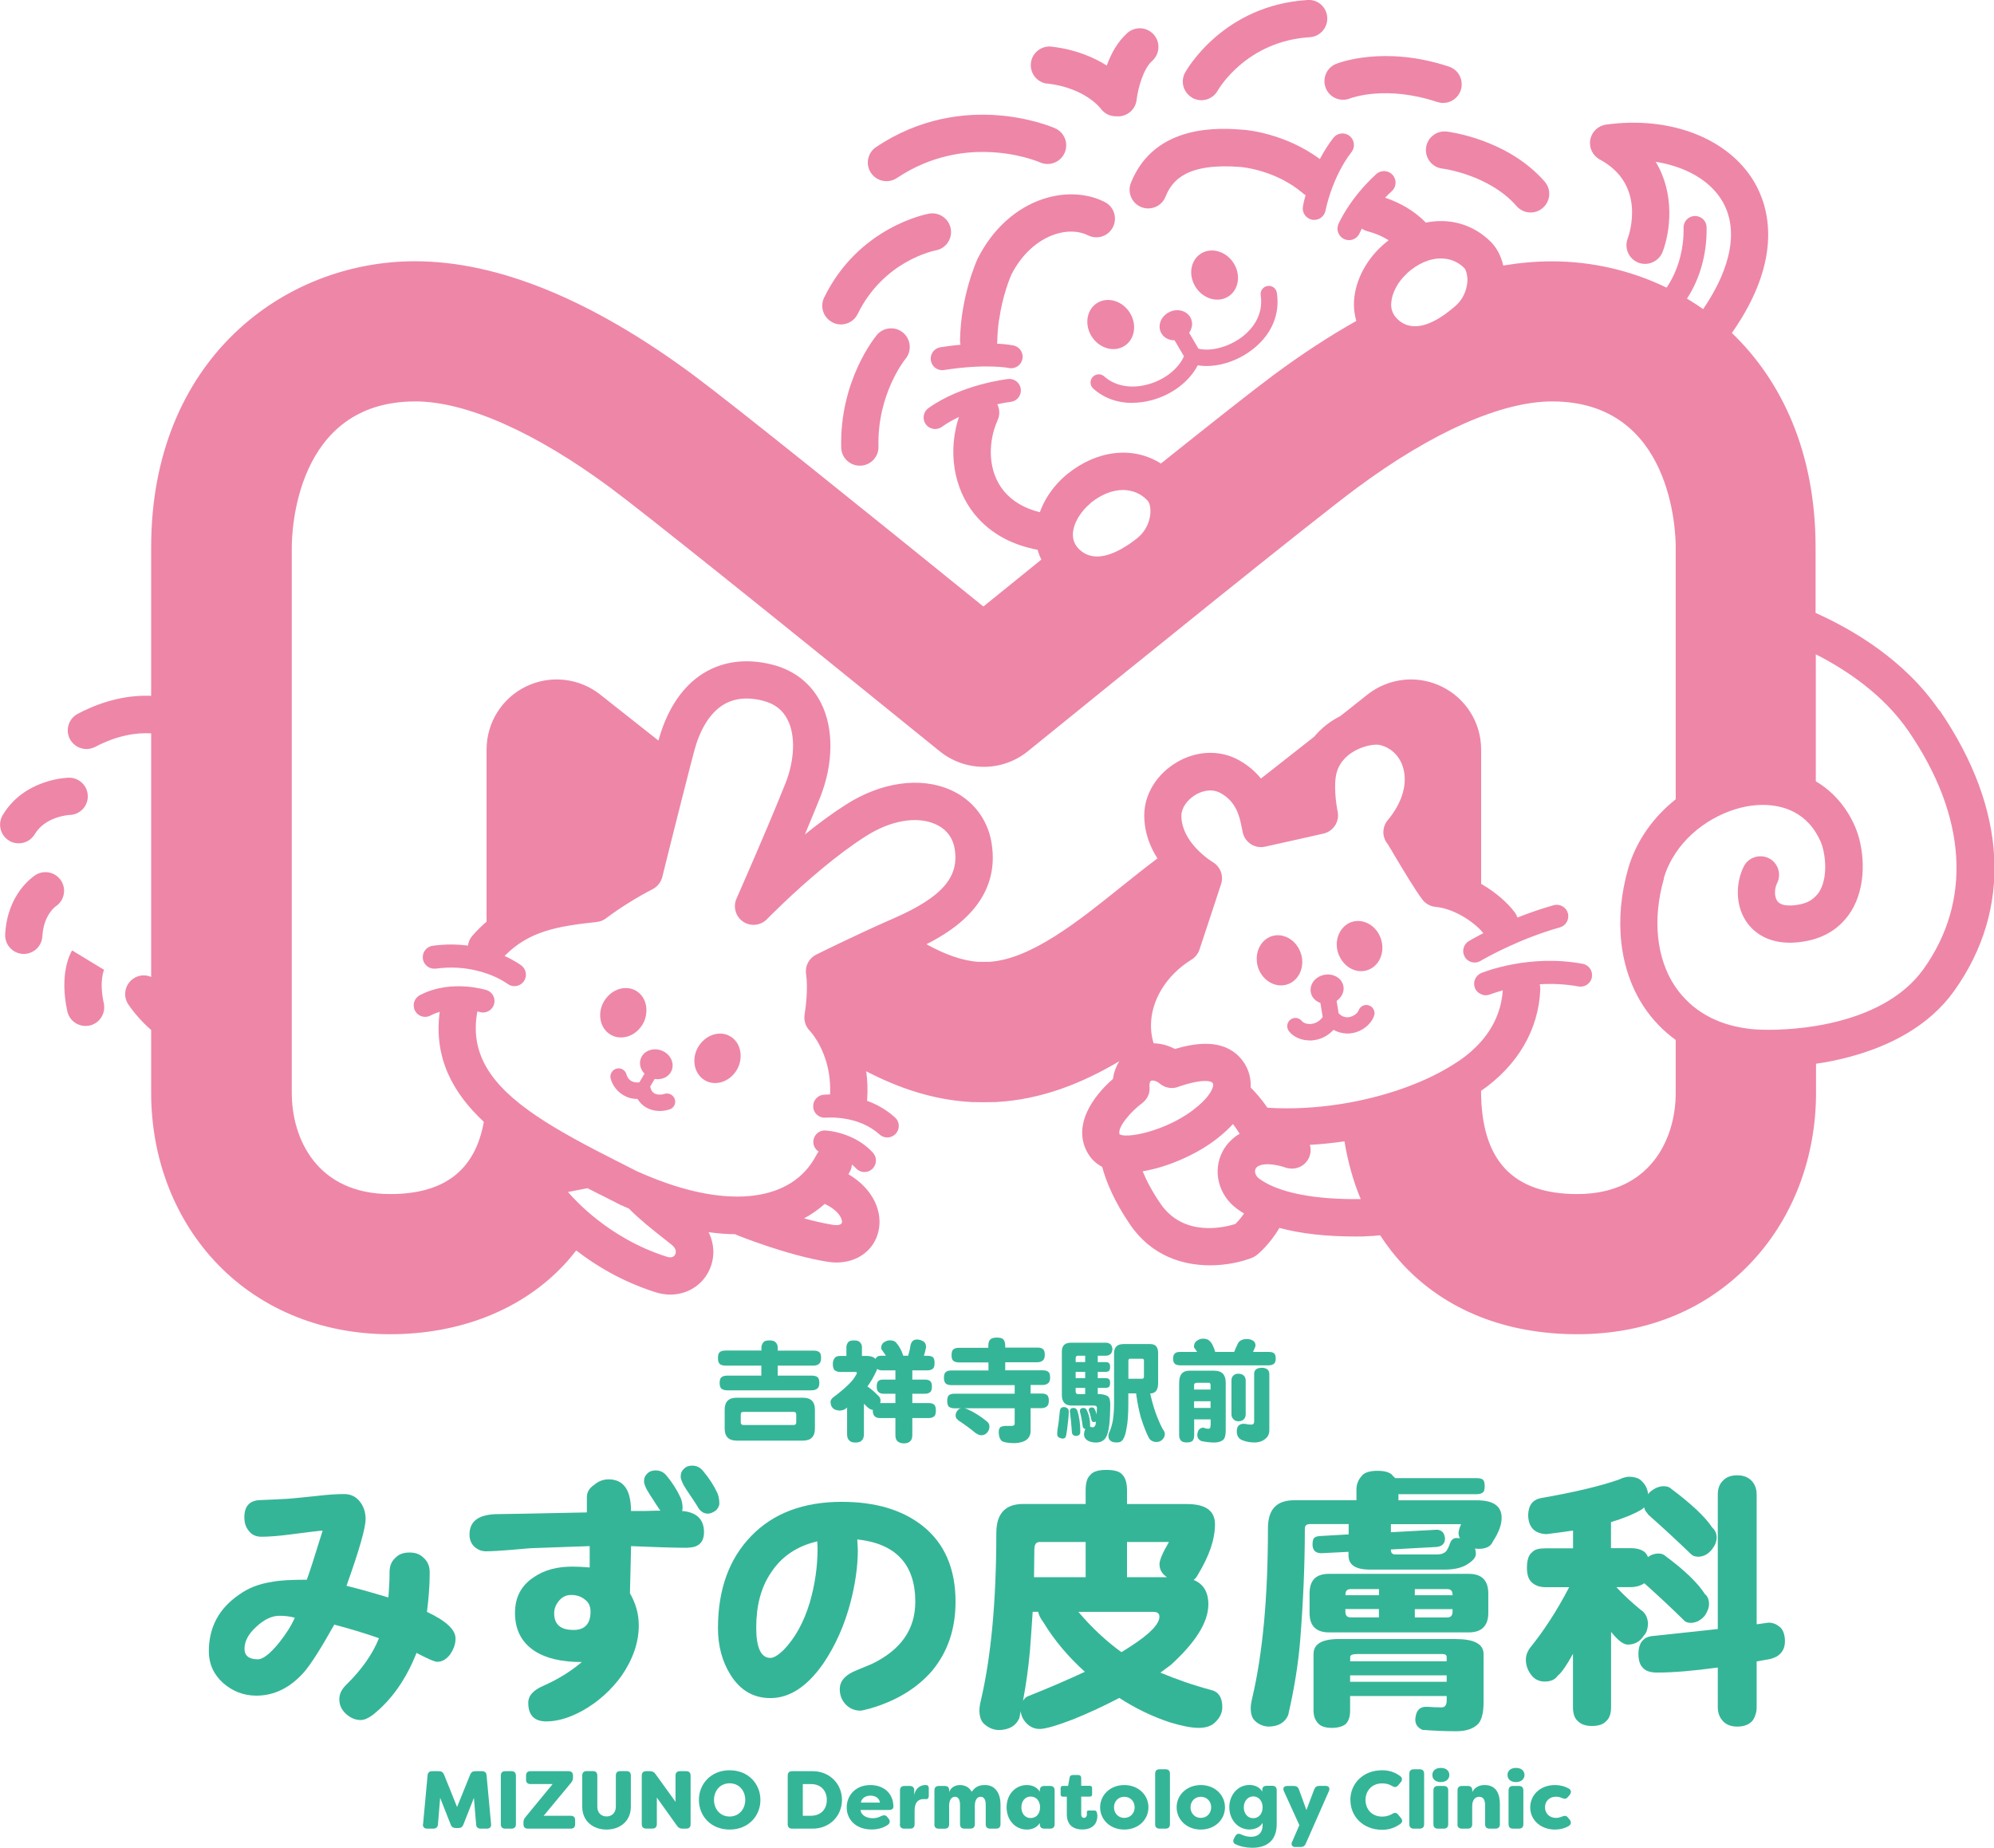 <?xml version="1.0" encoding="UTF-8"?>
<svg id="_レイヤー_2" data-name="レイヤー 2" xmlns="http://www.w3.org/2000/svg" viewBox="0 0 261.62 242.46">
  <defs>
    <style>
      .cls-1 {
        fill: #35b597;
      }

      .cls-2 {
        fill: #ee86a8;
      }
    </style>
  </defs>
  <g id="_デザイン" data-name="デザイン">
    <g>
      <g>
        <path class="cls-1" d="M99.9,177.21v-.4c0-.27.1-.51.31-.75.15-.13.4-.19.76-.19s.61.07.76.22c.21.18.31.42.31.72v.4h4.66c.37,0,.64.06.81.21.15.12.22.39.22.78,0,.3-.07.52-.19.67-.18.21-.45.31-.84.31h-4.66v1.31h4.45c.36,0,.63.07.79.22.15.12.22.37.22.75,0,.3-.07.51-.19.66-.18.19-.46.3-.82.3h-11.05c-.34,0-.6-.07-.78-.21-.16-.15-.24-.39-.24-.75s.07-.63.24-.75c.16-.15.42-.22.78-.22h4.45v-1.31h-4.66c-.34,0-.61-.07-.79-.21-.16-.15-.24-.42-.24-.78,0-.39.07-.64.24-.78.16-.15.43-.21.79-.21h4.66ZM105.35,183.39c1.05,0,1.57.52,1.57,1.57v2.48c0,1.04-.52,1.58-1.57,1.58h-8.69c-1.06,0-1.58-.54-1.58-1.58v-2.48c0-1.05.52-1.57,1.58-1.57h8.69ZM104.47,186.61v-1.02c0-.24-.12-.34-.34-.34h-6.58c-.24,0-.36.1-.36.34v1.02c0,.24.12.36.36.36h6.58c.22,0,.34-.12.34-.36Z"/>
        <path class="cls-1" d="M117.64,176.25c.18.18.4.52.66,1.05.09.22.16.42.21.58h.64c.13-.42.24-.87.3-1.31.1-.54.39-.81.84-.82.28,0,.57.07.84.24.24.13.37.39.37.76,0,.06-.01.12-.03.18-.06.31-.15.63-.25.96h.48c.3,0,.54.06.7.19.15.12.22.37.22.76,0,.31-.06.54-.15.66-.15.19-.42.3-.78.3h-1.99v1.21h1.66c.3,0,.52.06.67.19.15.1.24.34.24.73,0,.3-.06.52-.15.64-.15.19-.4.3-.76.3h-1.66v1.22h2.12c.33,0,.57.06.72.19.16.12.25.37.25.79,0,.33-.06.55-.15.69-.16.19-.43.3-.82.3h-2.12v2.22c0,.39-.1.67-.28.82-.18.18-.45.28-.82.28s-.64-.1-.84-.28c-.19-.16-.28-.43-.28-.82v-2.22h-2c-.3,0-.54-.07-.69-.21-.19-.15-.28-.42-.28-.78v-.1h-.04c-.13,0-.25-.04-.36-.12-.1-.06-.21-.13-.3-.22-.16-.16-.31-.31-.46-.45v3.99c0,.39-.1.67-.3.85-.16.16-.43.25-.81.25s-.63-.09-.79-.25c-.21-.18-.31-.46-.31-.85v-3.52c-.16.24-.48.39-.94.43-.49-.03-.82-.16-.99-.4-.16-.18-.24-.45-.24-.79,0-.12.09-.3.3-.51,1.64-1.22,2.64-2.19,3-2.91.09-.12.15-.21.15-.3,0-.12-.06-.16-.15-.16h-2.03c-.3,0-.54-.09-.75-.24-.15-.18-.22-.45-.22-.81,0-.39.12-.69.36-.9.15-.1.36-.15.61-.15h.81v-1.16c0-.24.09-.48.28-.7.15-.12.39-.18.73-.18s.58.06.73.21c.19.16.3.39.3.67v1.16h.69c.51.01.88.15,1.1.4.04-.12.1-.21.18-.27.12-.12.34-.16.67-.16h.51c-.18-.27-.39-.57-.6-.87-.03-.04-.03-.09-.03-.15,0-.12.03-.27.09-.42.1-.21.28-.36.54-.46.16-.09.33-.12.51-.12.42,0,.72.12.9.39ZM115.13,183.03c.27.21.4.45.4.72,0,.12-.01.22-.04.34h1.99v-1.22h-1.54c-.27,0-.49-.07-.66-.21-.18-.15-.25-.39-.25-.73,0-.37.07-.63.25-.76.12-.12.34-.16.66-.16h1.54v-1.21h-1.75c-.28,0-.49-.07-.64-.19-.06.19-.13.36-.22.51-.28.61-.64,1.21-1.06,1.79.48.33.91.7,1.33,1.13Z"/>
        <path class="cls-1" d="M129.67,176.82v-.21c0-.39.07-.67.24-.84.15-.18.45-.27.87-.27s.72.07.87.25c.15.16.24.45.24.85v.21h4.19c.36,0,.63.07.78.22.15.12.22.37.22.75,0,.3-.07.51-.19.66-.18.19-.45.3-.81.3h-4.19v1.05h4.88c.37,0,.64.07.79.22.15.12.22.37.22.75,0,.3-.07.51-.19.66-.18.19-.45.3-.82.3h-1.55v1.12h1.39c.36,0,.63.06.78.21.15.12.22.37.22.75,0,.3-.07.51-.19.66-.18.19-.45.3-.81.3h-1.39v2.96c0,1.02-.7,1.57-2.1,1.63-.33,0-.64-.03-.91-.06-.28-.03-.52-.1-.73-.19-.15-.13-.25-.28-.31-.43-.09-.22-.13-.51-.13-.84,0-.24.07-.45.25-.61.18-.07.37-.12.57-.13h.84c.28,0,.43-.1.43-.3v-2.02h-6.66c.15.01.3.06.45.12.9.4,1.73.93,2.51,1.57.25.18.39.42.39.69,0,.25-.07.49-.21.7-.21.3-.48.45-.82.46-.19,0-.36-.04-.51-.13-.15-.06-.28-.15-.42-.27-.6-.49-1.27-.99-1.99-1.46-.12-.06-.18-.12-.21-.18-.19-.12-.28-.31-.28-.55,0-.25.09-.48.27-.67.1-.15.25-.24.45-.27h-.82c-.34,0-.6-.07-.78-.21-.15-.15-.22-.39-.22-.75s.07-.63.22-.75c.16-.15.42-.21.78-.21h7.85v-1.12h-8.26c-.36,0-.61-.07-.78-.21-.16-.15-.24-.39-.24-.75s.07-.63.24-.75c.15-.15.42-.22.78-.22h4.82v-1.05h-3.84c-.34,0-.6-.07-.78-.22-.15-.13-.22-.37-.22-.73s.07-.63.22-.75c.16-.15.42-.22.78-.22h3.84Z"/>
        <path class="cls-1" d="M140.02,184.75c.13.12.21.25.21.43,0,.33-.03.75-.09,1.24-.09.88-.18,1.54-.27,1.97-.06.24-.19.36-.42.36-.19,0-.37-.06-.52-.15-.15-.09-.22-.22-.22-.43,0-.18.01-.37.04-.6.1-.54.21-1.37.31-2.49.06-.31.22-.46.52-.46.15,0,.3.04.43.13ZM145.95,177.03c-.03.54-.31.82-.82.85h-1.1v.84h1c.24,0,.4.04.49.15.09.09.13.25.13.49,0,.21-.04.37-.1.46-.1.12-.28.18-.52.18h-1v.82h1c.24,0,.4.04.49.15.09.07.13.24.13.49,0,.21-.04.36-.1.46-.1.12-.28.18-.52.18h-1v.81c.6,0,1.05.1,1.33.3.21.15.31.51.31,1.09,0,.9-.04,1.76-.12,2.58-.1.9-.28,1.51-.54,1.85-.28.36-.69.54-1.22.54-.49,0-.9-.12-1.19-.33-.24-.18-.36-.42-.37-.7,0-.31.06-.55.18-.73-.21-.06-.33-.18-.36-.39-.09-.75-.21-1.34-.33-1.79-.03-.09-.04-.15-.04-.18.01-.27.16-.4.43-.42.24,0,.4.1.49.31.28.58.43,1.25.43,2.03,0,.04-.01.09-.03.12.09.01.19.04.33.09.18,0,.31-.1.4-.31.03-.13.04-.28.07-.45-.07.04-.15.07-.24.07-.22-.01-.34-.12-.37-.33-.09-.46-.19-.84-.31-1.12-.03-.06-.04-.1-.04-.12,0-.21.13-.33.37-.36.22,0,.37.09.43.27.12.21.19.43.24.67l.04-.88c0-.21-.13-.3-.39-.3h-2.93c-.87,0-1.28-.48-1.28-1.4v-5.7c0-.78.4-1.15,1.24-1.15h4.57c.51.03.79.31.82.85ZM141.34,185.06c.27.81.4,1.76.4,2.84-.01.33-.21.49-.58.51-.31-.03-.49-.18-.52-.48-.07-1.02-.15-1.85-.24-2.51-.03-.12-.04-.21-.04-.24.01-.28.16-.43.46-.45.25,0,.43.1.52.33ZM142.38,177.88h-.97c-.19,0-.28.12-.28.37v.46h1.25v-.84ZM142.38,180h-1.25v.82h1.25v-.82ZM142.38,182.1h-1.25v.48c0,.21.1.33.31.33h.94v-.81ZM151.95,177.52v3.94c0,.91-.34,1.37-1.03,1.37h-.01c.39,1.79.94,3.34,1.64,4.67.18.22.28.45.28.67,0,.25-.1.49-.31.7-.18.21-.45.33-.82.33s-.66-.15-.9-.42c-.36-.66-.73-1.58-1.12-2.81-.25-.93-.43-1.82-.55-2.67-.04-.18-.06-.34-.06-.48h-1.03v1.3c0,1.54-.09,2.64-.24,3.3-.09.6-.22,1.06-.43,1.39-.16.3-.42.45-.78.45-.45,0-.75-.07-.88-.22-.19-.12-.28-.34-.28-.64,0-.12.01-.25.07-.37.21-.45.39-1,.51-1.66.1-.64.16-1.39.16-2.24v-6.57c0-.81.42-1.21,1.25-1.21h3.51c.67,0,1.02.39,1.02,1.16ZM149.82,180.91c.18,0,.27-.1.27-.3v-2.05c0-.19-.07-.28-.19-.28h-1.66c-.13,0-.19.09-.19.28v2.34h1.78Z"/>
        <path class="cls-1" d="M158.8,176.03c.15.15.31.45.49.9.07.18.12.33.15.45h2.49c.13-.33.28-.67.45-1.03.18-.42.57-.64,1.16-.66.36,0,.63.06.82.19.24.12.36.34.37.66,0,.12-.12.39-.33.84h2.07c.33,0,.57.06.72.21.12.1.19.33.19.67,0,.27-.06.46-.16.6-.16.18-.42.28-.75.28h-11.64c-.3,0-.54-.07-.69-.21-.15-.12-.22-.34-.22-.67s.07-.55.22-.67c.13-.15.36-.21.69-.21h2.24c-.12-.18-.25-.37-.39-.57-.03-.04-.03-.09-.03-.13,0-.12.03-.27.09-.43.1-.21.3-.37.57-.49.18-.09.34-.12.52-.12.45,0,.76.13.96.4ZM159.34,179.85c.99,0,1.48.52,1.48,1.58v6.3c0,.6-.12,1-.36,1.21-.27.21-.66.33-1.16.33-.55-.01-1.1-.07-1.66-.19-.37-.16-.55-.43-.55-.79.03-.6.27-.91.72-.97.04,0,.09,0,.15.01.18.09.37.13.61.13.18,0,.27-.18.27-.51v-.72h-2.16v2.09c0,.36-.09.61-.25.76-.16.12-.4.18-.73.18-.36,0-.61-.09-.75-.24-.16-.18-.24-.42-.24-.7v-6.9c0-1.06.45-1.58,1.37-1.58h3.27ZM158.83,182.33v-.6c0-.21-.09-.3-.24-.3h-1.52c-.27,0-.4.1-.4.31v.58h2.16ZM158.83,184.73v-.88h-2.16v.88h2.16ZM163.19,180.48c.16.15.25.39.25.69v4.37c0,.24-.06.45-.18.6-.16.22-.42.34-.76.34s-.57-.12-.72-.33c-.15-.16-.21-.37-.21-.61v-4.37c0-.3.07-.54.25-.69.15-.16.37-.24.67-.24.27,0,.51.07.69.24ZM166.54,180.25v7.39c0,.48-.16.85-.48,1.1-.37.34-.87.52-1.46.52-.57,0-1.06-.09-1.48-.25-.57-.18-.85-.58-.85-1.21s.28-.96.85-.99c.09,0,.16,0,.24.01.25.06.52.1.79.1s.4-.13.4-.4v-6.28c.01-.51.34-.76.99-.78.64.01.97.27,1,.78Z"/>
      </g>
      <g>
        <path class="cls-1" d="M59.13,216.98c-.51.69-1.09,1.06-1.75,1.06-.36,0-1.27-.4-2.73-1.17-1.35,3.42-3.24,6.15-5.72,8.12-.58.44-1.13.69-1.6.69-.73,0-1.38-.29-1.97-.84-.58-.55-.84-1.16-.84-1.89s.33-1.35.98-1.97c2-1.97,3.42-4.01,4.22-6.04-1.97-.69-3.93-1.27-5.86-1.78-1.75,3.13-3.06,5.17-3.93,6.19-1.82,2.08-3.93,3.13-6.3,3.13-1.67,0-3.13-.58-4.37-1.67-1.24-1.13-1.86-2.51-1.86-4.15,0-3.13,1.31-5.61,3.97-7.43,1.2-.87,2.62-1.42,4.26-1.67,1.09-.22,2.62-.29,4.62-.29.29-.73.98-2.88,2.08-6.44-.36,0-1.71.18-4.01.47-1.64.22-2.98.33-4,.33-.73,0-1.27-.25-1.64-.73-.44-.51-.62-1.09-.62-1.82,0-1.46.69-2.22,2.08-2.26,1.57-.07,2.8-.11,3.75-.18.47-.04,1.68-.15,3.64-.36,1.49-.18,2.69-.25,3.64-.25.84,0,1.53.33,2.04.98.51.65.76,1.42.76,2.29,0,1.17-.84,4.11-2.51,8.77,1.24.29,3.06.8,5.5,1.53.07-.95.15-2.04.15-3.28,0-.8.22-1.42.73-1.89.47-.51,1.09-.73,1.89-.73s1.38.22,1.89.73c.51.47.76,1.09.76,1.89,0,1.78-.15,3.49-.36,5.17,2.48,1.16,3.75,2.33,3.75,3.49,0,.69-.22,1.35-.66,2ZM36.67,212c-.98,0-2,.47-3.02,1.42-1.06.95-1.57,1.93-1.57,2.91,0,.91.58,1.38,1.75,1.38.69,0,1.6-.73,2.77-2.15.95-1.2,1.64-2.29,2.08-3.31-.69-.18-1.35-.25-2-.25Z"/>
        <path class="cls-1" d="M90.23,203.08c-1.53,0-4-.07-7.43-.22-.04,1.38-.07,3.42-.15,6.19.76,1.31,1.16,2.69,1.16,4.22,0,2.22-.76,4.41-2.22,6.55-1.38,1.93-3.13,3.5-5.21,4.66-1.67.91-3.24,1.38-4.7,1.38-1.6,0-2.37-.84-2.37-2.44,0-.95.66-1.67,2.04-2.26,1.89-.84,3.53-1.86,4.99-3.09-2.62,0-4.66-.47-6.15-1.42-1.75-1.13-2.62-2.8-2.62-5.02,0-2.04.8-3.6,2.48-4.7,1.38-.95,3.06-1.38,5.06-1.38.66,0,1.42.04,2.26.11v-2.8l-7.1.25c-.58,0-1.67.11-3.28.25-1.38.11-2.44.18-3.24.18-.58,0-1.09-.22-1.53-.62-.44-.44-.62-.98-.62-1.57,0-1.82,1.27-2.69,3.82-2.69.66,0,4.51-.07,11.58-.22v-1.97c0-.66.29-1.2.95-1.64.58-.51,1.24-.73,1.89-.73,1.97,0,2.95,1.38,2.95,4.15h1.93c.91-.04,1.57-.04,1.93-.04-.15-.18-.62-.91-1.46-2.22-.47-.73-.69-1.27-.69-1.64,0-.44.15-.76.44-1.02.29-.29.66-.4,1.09-.4.58,0,1.06.22,1.46.73.73.87,1.35,1.86,1.82,2.88.15.36.25.8.25,1.35,0,.11-.04.22-.07.36,1.89.15,2.88,1.09,2.88,2.77,0,1.35-.73,2.04-2.15,2.04ZM76.72,209.85c-.51-.4-1.09-.58-1.78-.58-.62,0-1.13.22-1.57.73s-.66,1.06-.66,1.68c0,1.46.84,2.18,2.55,2.18,1.46,0,2.22-.8,2.22-2.4,0-.73-.25-1.24-.76-1.6ZM93.9,198.2c-.36.25-.69.4-1.02.4-.55,0-.98-.29-1.31-.84-.15-.29-.69-1.09-1.57-2.4-.47-.73-.69-1.27-.69-1.64,0-.44.15-.76.44-1.02.29-.29.65-.4,1.06-.4.58,0,1.06.22,1.46.73.8.95,1.42,1.93,1.86,2.88.15.36.25.8.25,1.35,0,.33-.18.65-.47.95Z"/>
        <path class="cls-1" d="M122.34,219.17c-1.97,2.29-4.66,3.97-8.16,4.99-.69.18-1.13.29-1.27.29-.8,0-1.46-.29-1.97-.84s-.76-1.2-.76-2c0-.95.58-1.68,1.75-2.26.51-.22,1.35-.58,2.44-1.02,3.79-1.82,5.72-4.51,5.72-8.16,0-4.91-2.55-7.64-7.61-8.19.04.73.07,1.2.07,1.38,0,2.15-.33,4.44-.95,6.84-.8,3.06-2,5.72-3.57,8.05-2.11,3.02-4.41,4.55-6.95,4.55-2.22,0-3.97-1.02-5.24-3.06-1.09-1.75-1.64-3.79-1.64-6.12,0-5.06,1.46-9.1,4.37-12.09,2.88-2.98,6.84-4.48,11.87-4.48,4.44,0,7.97,1.06,10.63,3.17,2.84,2.26,4.3,5.57,4.3,9.94,0,3.57-1.02,6.55-3.02,8.99ZM107.23,202.24c-2.69.62-4.7,2-6.08,4.11-1.31,1.93-1.93,4.33-1.93,7.21,0,2.62.62,3.97,1.86,3.97.44,0,1.02-.36,1.71-1.02,1.49-1.53,2.66-3.6,3.46-6.26.66-2.29,1.02-4.66,1.02-7.13l-.04-.87Z"/>
        <path class="cls-1" d="M159.41,199.98c0,2-.76,4.19-2.22,6.59-.15.29-.33.55-.58.73,1.27.51,1.93,1.57,1.93,3.2,0,2.33-1.64,4.95-4.91,7.94-.47.36-.95.69-1.38,1.02,2.08.87,4.26,1.64,6.59,2.26,1.02.22,1.53.98,1.53,2.26,0,.73-.29,1.35-.87,1.93-.47.51-1.2.8-2.22.8-.95,0-2.22-.25-3.79-.73-2.22-.73-4.44-1.78-6.63-3.2-1.97,1.02-3.97,1.97-6.04,2.8-2.18.84-3.68,1.27-4.41,1.27-.8,0-1.46-.36-1.97-1.02-.33-.44-.51-.91-.51-1.35-.07.29-.11.62-.18.91-.44,1.06-1.38,1.6-2.77,1.6-.73-.04-1.38-.33-1.93-.87-.36-.36-.55-.95-.55-1.75,0-.29.07-.76.22-1.38,1.31-5.64,2-12.92,2-21.84,0-2.55,1.17-3.82,3.53-3.82h8.19v-1.78c0-.95.18-1.64.62-2.04.36-.44,1.06-.65,2.08-.65s1.75.18,2.11.62c.4.4.62,1.09.62,2.08v1.78h7.86c2.44,0,3.68.87,3.68,2.66ZM134.8,222.59c2.84-1.13,5.35-2.22,7.54-3.24-2.18-1.97-4-4.11-5.46-6.52-.36-.47-.58-.91-.66-1.35h-.73c-.11,1.67-.22,3.39-.36,5.13-.18,2.04-.47,4.22-.91,6.55.15-.25.33-.44.58-.58ZM142.44,206.94v-4.62h-6.04c-.47,0-.69.33-.69,1.02,0,1.17-.04,2.37-.04,3.6h6.77ZM147.14,216.77c.44-.25.8-.51,1.16-.73,2.55-1.64,3.82-2.95,3.82-3.93,0-.44-.29-.62-.8-.62h-9.83c1.78,2.11,3.68,3.86,5.64,5.28ZM153.11,206.94c-.66-.44-.98-1.02-.98-1.71,0-.51.4-1.49,1.24-2.91h-5.5v4.62h5.24Z"/>
        <path class="cls-1" d="M182.68,193.58c.15.15.29.25.36.36h10.7c.4,0,.69.07.84.22.15.15.22.4.22.84,0,.36-.07.62-.18.76-.18.18-.47.29-.87.29h-10.27v.8h10.3c2.15,0,3.24.76,3.24,2.29,0,.95-.4,1.97-1.16,3.13-.25.62-.87.95-1.86.95-.18,0-.33-.04-.47-.04.07.22.11.44.11.69,0,.51-.44.98-1.31,1.49-.66.36-1.57.58-2.77.58h-9.83c-1.89,0-2.8-.62-2.8-1.86v-.47l-3.6.18c-.36,0-.66-.11-.87-.33-.15-.18-.25-.44-.25-.8,0-.44.07-.73.22-.87.15-.15.36-.22.73-.25l3.79-.22v-1.35h-5.06c-.47,0-.69.18-.69.62,0,4.81-.22,9.72-.62,14.74-.25,2.99-.76,6.23-1.57,9.72-.44.98-1.31,1.49-2.62,1.49-.66-.04-1.27-.29-1.78-.8-.36-.36-.51-.91-.51-1.67,0-.29.07-.76.22-1.38,1.35-5.75,2.04-13.14,2.04-22.17,0-2.48,1.13-3.68,3.46-3.68h8.15v-1.42c0-.69.25-1.31.8-1.89.36-.36,1.02-.55,1.97-.55s1.57.18,1.97.58ZM192.72,206.5c1.68,0,2.55.84,2.55,2.58v2.55c0,1.68-.87,2.55-2.55,2.55h-18.35c-1.71,0-2.55-.87-2.55-2.55v-2.55c0-1.75.84-2.58,2.55-2.58h18.35ZM191.05,215.06c2.4,0,3.6.66,3.6,1.97v6.33c0,1.49-.29,2.48-.84,2.95-.62.55-1.53.84-2.73.84-1.49,0-2.98-.07-4.44-.18-.66-.29-.95-.73-.95-1.38.07-1.02.47-1.57,1.24-1.64h.47c.47.04,1.06.07,1.75.07.44,0,.66-.33.66-.91v-.58h-12.67v1.89c0,.87-.22,1.46-.62,1.82-.4.29-.98.47-1.78.47-.87,0-1.49-.22-1.82-.62-.4-.44-.58-.98-.58-1.68v-7.39c0-1.31,1.09-1.97,3.35-1.97h15.36ZM180.93,209.3v-.8h-3.71c-.47,0-.69.22-.69.73v.07h4.41ZM180.93,211.12h-4.41v.36c0,.47.22.73.69.73h3.71v-1.09ZM189.81,217.97v-.55c0-.29-.22-.4-.58-.4h-11.1c-.65,0-.98.11-.98.4v.55h12.67ZM189.81,220.66v-.84h-12.67v.84h12.67ZM188.57,203.95c.36,0,.66-.07.84-.18.29-.11.55-.47.76-1.06.18-.62.47-.91.91-.91.15,0,.33,0,.47.04-.15-.25-.18-.51-.18-.73s.11-.62.33-1.13h-9.21v1.06l6.01-.33c.33,0,.58.11.8.33.15.18.25.44.29.8,0,.36-.11.65-.29.8-.18.18-.44.29-.8.33l-6.01.33v.07c0,.36.18.58.55.58h5.53ZM185.63,209.3h4.95v-.07c0-.51-.25-.73-.69-.73h-4.26v.8ZM190.58,211.49v-.36h-4.95v1.09h4.26c.44,0,.69-.25.69-.73Z"/>
        <path class="cls-1" d="M215.48,194.41c.44.44.69.98.76,1.64.11-.15.22-.29.33-.36.58-.47,1.17-.69,1.71-.69.44,0,.76.11,1.02.36,2.62,1.97,4.41,3.64,5.35,5.06.36.33.58.76.58,1.31s-.22,1.06-.62,1.57c-.51.62-1.09.95-1.82.95-.44,0-.76-.15-.95-.36-2-1.93-3.79-3.57-5.35-4.95-.18-.15-.29-.25-.36-.4-.22-.22-.36-.47-.4-.76-.15.11-.25.22-.36.29-1.06.62-2.4,1.16-4,1.64v3.42h2.55c.8,0,1.42.15,1.86.51.18.15.33.36.44.66.44-.33.91-.47,1.38-.47.36,0,.69.11.95.36,2.55,1.89,4.26,3.57,5.13,4.95.36.29.55.73.55,1.31,0,.51-.22,1.06-.58,1.57-.51.58-1.13.91-1.82.91-.44,0-.76-.15-.91-.36-1.93-1.89-3.64-3.46-5.1-4.77-.07-.04-.07-.07-.07-.07-.51.33-1.09.51-1.82.51h-1.86c.95,1.02,2,2,3.2,2.98.58.36.87.95.95,1.68,0,.76-.18,1.35-.55,1.71-.47.76-1.17,1.17-2.11,1.17-.58,0-1.31-.58-2.18-1.67v9.87c0,.87-.22,1.49-.66,1.86-.36.4-.98.62-1.86.62-.8,0-1.42-.22-1.82-.62-.44-.36-.66-.98-.66-1.86v-6.99c-.8,1.46-1.46,2.44-2,2.88-.36.51-.91.76-1.71.76-.73,0-1.31-.29-1.71-.8-.51-.62-.76-1.31-.76-2.11,0-.44.15-.95.51-1.46,1.82-2.26,3.57-4.91,5.17-8.01h-3.06c-.73,0-1.31-.18-1.75-.55-.51-.4-.73-1.06-.73-2,0-1.02.22-1.71.73-2.08.29-.33.87-.47,1.75-.47h3.57v-2.33c-1.09.15-2.26.33-3.49.47-1.57-.07-2.37-.91-2.4-2.51.04-1.27.58-2,1.67-2.22,4.37-.76,7.79-1.57,10.27-2.44.44-.22.84-.33,1.2-.36.91,0,1.53.22,1.86.69ZM233.72,213.67c.29.36.47.95.47,1.67s-.22,1.24-.62,1.64c-.33.36-.87.62-1.67.76-.51.07-.98.18-1.42.25v6.01c0,.65-.18,1.2-.47,1.67-.44.58-1.13.87-2.08.87-.87,0-1.57-.29-2-.87-.36-.44-.55-1.02-.55-1.67v-5.21c-3.2.44-5.86.66-7.97.66-.91,0-1.53-.22-1.89-.66-.36-.36-.55-.95-.55-1.78s.22-1.53.69-1.89c.25-.29.8-.47,1.64-.51l8.08-.87v-17.62c0-.8.22-1.42.69-1.86.44-.47,1.06-.69,1.86-.69s1.38.22,1.86.69c.44.44.69,1.06.69,1.86v17l1.57-.22c.62,0,1.16.25,1.67.76Z"/>
      </g>
      <g>
        <path class="cls-1" d="M55.51,239.32l.59-6.38c.03-.36.24-.55.6-.55h.89c.32,0,.54.14.67.45l1.71,4.25,1.72-4.25c.13-.31.33-.45.67-.45h.89c.36,0,.57.19.59.55l.59,6.38c.04.4-.16.61-.55.61h-.81c-.37,0-.58-.19-.6-.55l-.29-3.49-1.38,3.5c-.12.32-.33.46-.67.46h-.33c-.33,0-.55-.14-.67-.46l-1.38-3.5-.29,3.49c-.03.36-.25.55-.61.55h-.8c-.39,0-.59-.22-.56-.61Z"/>
        <path class="cls-1" d="M65.71,239.35v-6.38c0-.38.2-.58.58-.58h.82c.37,0,.58.2.58.58v6.38c0,.38-.22.58-.58.58h-.82c-.38,0-.58-.2-.58-.58Z"/>
        <path class="cls-1" d="M68.68,239.35v-.23c0-.29.08-.5.27-.71l3.56-4.33h-2.91c-.38,0-.58-.2-.58-.58v-.53c0-.38.2-.58.58-.58h5c.37,0,.58.2.58.58v.24c0,.29-.08.5-.27.72l-3.58,4.31h3.55c.38,0,.58.2.58.58v.53c0,.38-.2.58-.58.58h-5.62c-.38,0-.58-.2-.58-.58Z"/>
        <path class="cls-1" d="M76.39,237.04v-4.08c0-.38.21-.58.58-.58h.82c.38,0,.58.2.58.58v4.08c0,.85.55,1.29,1.21,1.29s1.22-.44,1.22-1.29v-4.08c0-.38.2-.58.58-.58h.81c.38,0,.58.2.58.58v4.08c0,1.95-1.47,3.01-3.19,3.01s-3.19-1.06-3.19-3.01Z"/>
        <path class="cls-1" d="M84.2,239.35v-6.38c0-.38.2-.58.58-.58h.51c.31,0,.53.12.71.37l2.63,3.65v-3.44c0-.38.2-.58.58-.58h.82c.38,0,.58.2.58.58v6.38c0,.38-.2.58-.58.58h-.5c-.31,0-.53-.12-.7-.37l-2.65-3.71v3.49c0,.38-.22.58-.58.58h-.82c-.38,0-.58-.2-.58-.58Z"/>
        <path class="cls-1" d="M91.7,236.16c0-2.11,1.59-3.89,4.03-3.89s4.04,1.78,4.04,3.89-1.58,3.89-4.04,3.89-4.03-1.78-4.03-3.89ZM97.78,236.16c0-1.2-.8-2.18-2.05-2.18s-2.05.98-2.05,2.18.81,2.18,2.05,2.18,2.05-.98,2.05-2.18Z"/>
        <path class="cls-1" d="M103.35,239.35v-6.38c0-.38.2-.58.58-.58h2.7c2.24,0,3.84,1.69,3.84,3.77s-1.6,3.77-3.84,3.77h-2.7c-.38,0-.58-.2-.58-.58ZM106.38,238.24c1.31,0,2.1-.85,2.1-2.08s-.8-2.09-2.1-2.08h-1.05v4.16h1.05Z"/>
        <path class="cls-1" d="M111.09,237.15c0-1.55,1.14-2.94,3.1-2.94,1.68,0,3,1.01,3.03,2.8.01.33-.23.47-.59.47h-3.72c0,.5.57,1.08,1.6,1.08.32,0,.71-.06,1.11-.28.32-.16.59-.14.81.14l.15.19c.23.28.22.61-.12.84-.64.43-1.39.59-2.1.59-2.05,0-3.27-1.29-3.27-2.9ZM115.45,236.51c-.09-.65-.68-.91-1.24-.91s-1.15.27-1.26.91h2.5Z"/>
        <path class="cls-1" d="M118.08,239.35v-4.44c0-.38.2-.58.58-.58h.71c.37,0,.58.2.58.58v.63c.18-1.09,1.03-1.33,1.42-1.33.01,0,.14,0,.16.01.28,0,.33.24.33.44v.97c0,.32-.17.46-.42.43-.1-.01-.17-.01-.26-.01-.78,0-1.18.52-1.18,1.52v1.78c0,.38-.2.58-.58.58h-.78c-.38,0-.58-.2-.58-.58Z"/>
        <path class="cls-1" d="M122.6,239.35v-4.44c0-.38.2-.58.58-.58h.78c.38,0,.58.2.58.58v.22c.19-.57.75-.92,1.4-.92.68,0,1.23.3,1.55.88.55-.77,1.14-.88,1.76-.88,1.5,0,2.02,1.36,2.02,2.48v2.66c0,.38-.2.58-.58.58h-.78c-.38,0-.58-.2-.58-.58v-2.55c0-.61-.19-1.05-.66-1.05s-.75.41-.77,1.14v2.46c0,.38-.2.58-.58.58h-.78c-.38,0-.58-.2-.58-.58v-2.55c0-.61-.19-1.05-.66-1.05s-.77.43-.77,1.18v2.43c0,.38-.2.58-.58.58h-.78c-.38,0-.58-.2-.58-.58Z"/>
        <path class="cls-1" d="M132.07,237.13c0-1.67,1.13-2.92,2.66-2.92.73,0,1.35.3,1.7.87v-.17c0-.38.2-.58.58-.58h.78c.38,0,.58.2.58.58v4.44c0,.38-.2.58-.58.58h-.78c-.38,0-.58-.2-.58-.58v-.16c-.36.56-.97.86-1.7.86-1.53,0-2.66-1.25-2.66-2.92ZM136.46,237.13c0-.8-.47-1.41-1.23-1.41s-1.22.63-1.22,1.41.45,1.41,1.22,1.41,1.23-.61,1.23-1.41Z"/>
        <path class="cls-1" d="M139.97,238.03v-2.29h-.51c-.19,0-.3-.11-.3-.3v-.82c0-.19.11-.3.3-.3h.68l.19-1.06c.03-.25.19-.37.44-.37h.68c.27,0,.41.14.41.4v1.02h1.13c.19,0,.3.11.3.3v.82c0,.19-.11.3-.3.3h-1.13v2.32c0,.33.16.46.36.46.26,0,.39-.23.39-.47,0-.05,0-.12-.01-.18-.02-.2.04-.31.25-.31h.72c.16,0,.29.06.33.23.05.15.07.31.08.43,0,1.38-.98,1.83-1.97,1.83s-2.04-.42-2.04-2.02Z"/>
        <path class="cls-1" d="M144.34,237.13c0-1.62,1.33-2.92,3.17-2.92s3.17,1.3,3.17,2.92-1.32,2.92-3.17,2.92-3.17-1.3-3.17-2.92ZM148.87,237.13c0-.8-.58-1.38-1.36-1.38s-1.35.59-1.35,1.38.57,1.39,1.35,1.39,1.36-.59,1.36-1.39Z"/>
        <path class="cls-1" d="M151.56,239.35v-6.63c0-.38.2-.58.58-.58h.78c.38,0,.58.2.58.58v6.63c0,.38-.2.58-.58.58h-.78c-.38,0-.58-.2-.58-.58Z"/>
        <path class="cls-1" d="M154.38,237.13c0-1.62,1.33-2.92,3.17-2.92s3.17,1.3,3.17,2.92-1.32,2.92-3.17,2.92-3.17-1.3-3.17-2.92ZM158.91,237.13c0-.8-.58-1.38-1.36-1.38s-1.35.59-1.35,1.38.57,1.39,1.35,1.39,1.36-.59,1.36-1.39Z"/>
        <path class="cls-1" d="M162.14,242c-.35-.15-.41-.46-.23-.79l.16-.29c.18-.32.44-.39.78-.23.4.19.83.31,1.28.31.88,0,1.53-.46,1.53-1.54v-.28c-.35.56-.99.86-1.73.86-1.53,0-2.64-1.31-2.64-2.92s1.11-2.92,2.64-2.92c.73,0,1.35.3,1.69.87v-.25c0-.34.2-.51.58-.51h.73c.38,0,.58.2.58.58v4.45c0,2.26-1.43,3.1-3.19,3.1-.82,0-1.57-.16-2.2-.46ZM165.66,237.13c0-.8-.49-1.43-1.23-1.43s-1.24.65-1.24,1.43.47,1.43,1.24,1.43,1.23-.64,1.23-1.43Z"/>
        <path class="cls-1" d="M169.53,241.67l.95-2.2-2.03-4.46c-.18-.4,0-.68.44-.68h.87c.35,0,.56.15.67.47l.98,2.69,1.02-2.71c.12-.31.33-.46.67-.46h.82c.43,0,.61.28.44.68l-3.04,6.9c-.13.31-.35.44-.68.44h-.67c-.44,0-.61-.28-.45-.68Z"/>
        <path class="cls-1" d="M177.17,236.16c0-2.1,1.63-3.89,4.17-3.89.98,0,1.71.29,2.35.75.31.22.33.52.1.81l-.34.41c-.24.29-.5.29-.82.08-.4-.24-.86-.33-1.28-.33-1.35,0-2.19.97-2.19,2.18s.84,2.18,2.19,2.18c.42,0,.87-.1,1.28-.33.32-.22.58-.22.82.08l.34.41c.24.29.24.57-.04.78-.66.47-1.4.79-2.4.79-2.54,0-4.17-1.79-4.17-3.89Z"/>
        <path class="cls-1" d="M184.91,239.35v-6.63c0-.38.2-.58.58-.58h.78c.38,0,.58.2.58.58v6.63c0,.38-.2.58-.58.58h-.78c-.38,0-.58-.2-.58-.58Z"/>
        <path class="cls-1" d="M187.93,232.89c0-.52.38-.93,1.11-.93s1.12.41,1.12.93-.41.93-1.12.93-1.11-.4-1.11-.93ZM188.07,239.35v-4.44c0-.38.2-.58.58-.58h.78c.38,0,.58.2.58.58v4.44c0,.38-.2.58-.58.58h-.78c-.38,0-.58-.2-.58-.58Z"/>
        <path class="cls-1" d="M191.23,239.35v-4.44c0-.38.2-.58.58-.58h.78c.38,0,.58.2.58.58v.22c.29-.57.83-.92,1.63-.92,1.62,0,1.99,1.35,1.99,2.47v2.67c0,.38-.2.58-.58.58h-.78c-.38,0-.58-.2-.58-.58v-2.51c0-.6-.19-1.09-.77-1.09s-.92.47-.92,1.22v2.38c0,.38-.2.58-.58.58h-.78c-.38,0-.58-.2-.58-.58Z"/>
        <path class="cls-1" d="M197.79,232.89c0-.52.38-.93,1.11-.93s1.12.41,1.12.93-.41.93-1.12.93-1.11-.4-1.11-.93ZM197.93,239.35v-4.44c0-.38.2-.58.58-.58h.78c.38,0,.58.2.58.58v4.44c0,.38-.2.58-.58.58h-.78c-.38,0-.58-.2-.58-.58Z"/>
        <path class="cls-1" d="M200.77,237.15c0-1.63,1.3-2.94,3.26-2.94.58,0,1.24.14,1.82.47.32.2.33.52.1.82l-.23.27c-.22.29-.46.29-.81.13-.3-.14-.6-.16-.77-.16-.83,0-1.43.58-1.43,1.39s.6,1.39,1.43,1.39c.16,0,.46-.02.77-.16.34-.16.6-.16.82.13l.22.27c.24.3.2.64-.16.84-.55.32-1.2.45-1.76.45-1.93,0-3.26-1.29-3.26-2.9Z"/>
      </g>
      <g>
        <path class="cls-2" d="M156.43,12.84c.38.21.79.31,1.19.31.86,0,1.69-.45,2.14-1.25.15-.26,3.78-6.5,12.09-7.02,1.35-.08,2.37-1.25,2.29-2.59-.08-1.35-1.23-2.39-2.59-2.29-11.06.69-15.86,9.16-16.06,9.52-.65,1.18-.22,2.65.95,3.31Z"/>
        <path class="cls-2" d="M254.42,93.19c-4.5-6.59-11.33-10.59-16.21-12.77v-8.61c0-12.4-4.41-21.81-10.98-28.12,6.9-9.87,4.81-16.65,2.91-19.85-3.4-5.71-11.02-8.65-19.42-7.49-1.05.15-1.89.95-2.07,1.99-.19,1.04.32,2.09,1.25,2.59,6.06,3.25,3.92,9.66,3.65,10.39-.47,1.26.17,2.67,1.43,3.15.85.32,1.75.13,2.41-.4.32-.26.59-.6.75-1.02,1.02-2.69,1.63-7.64-.91-11.82,3.89.61,7.12,2.43,8.72,5.12,2.17,3.65,1.28,8.67-2.49,14.21-.54-.38-1.09-.74-1.65-1.09-.16-.1-.32-.19-.48-.29.04-.05.07-.11.11-.16,1.4-2.2,2.54-5.36,2.47-9.2-.01-.83-.68-1.48-1.54-1.48-.83.01-1.5.7-1.48,1.54.05,2.78-.67,5.03-1.5,6.64-.24.46-.49.87-.73,1.22-4.72-2.29-9.89-3.45-15.05-3.45-2.08,0-4.2.19-6.38.55-.28-1.24-.85-2.33-1.65-3.13-2.34-2.31-5.42-3.13-8.5-2.5-1.41-1.44-3.23-2.56-5.35-3.27.28-.29.57-.57.88-.86.62-.56.66-1.52.1-2.14-.56-.61-1.52-.66-2.14-.1-3.52,3.22-4.91,6.44-4.97,6.57-.32.77.03,1.65.8,1.98.19.08.39.12.59.12.59,0,1.14-.34,1.39-.91,0,0,.1-.23.3-.6.22.15.46.27.73.34,1.01.26,1.91.65,2.7,1.13.03.02.05.03.08.05-.01,0-.02.02-.03.03-.27.21-.54.43-.8.67h0c-2.32,2.1-3.71,4.98-3.72,7.71,0,.76.11,1.48.31,2.18-3.55,2-7.18,4.37-10.9,7.13-2.56,1.9-8.02,6.21-14.74,11.58-3.57-2.28-8.32-1.83-12.29,1.39-.27.22-.52.45-.77.69-1.29,1.25-2.26,2.74-2.82,4.31-2.04-.51-3.65-1.46-4.76-2.83-2.04-2.53-2-6.03-1.03-8.63.08-.21.16-.42.25-.62.32-.69.27-1.45-.04-2.09,1.03-.22,1.72-.31,1.75-.31.83-.09,1.43-.84,1.33-1.67-.09-.83-.85-1.43-1.67-1.33-.25.03-6.13.72-10.45,3.82-.68.49-.83,1.43-.35,2.11.3.41.76.63,1.23.63.3,0,.61-.09.88-.28.7-.5,1.46-.93,2.24-1.3-1.46,4.47-.72,9.32,2.04,12.74,2.2,2.72,5.19,4.1,8.29,4.69.12.44.28.87.49,1.28-2.54,2.06-5.1,4.12-7.61,6.16-15.52-12.57-32.8-26.48-38.02-30.35-13.38-9.92-25.69-14.95-36.56-14.95-17.2,0-34.61,12.89-34.61,37.53v19.49c-2.68-.11-5.95.42-9.63,2.36-1.2.63-1.66,2.11-1.03,3.31.44.83,1.29,1.31,2.17,1.31.38,0,.77-.09,1.14-.28,2.9-1.52,5.39-1.89,7.35-1.78v31.96c-.74-.32-1.61-.27-2.32.21-1.12.75-1.43,2.27-.68,3.39.21.32,1.3,1.89,3,3.36v8.24c0,8.37,2.91,16.16,8.2,21.94,5.75,6.28,13.96,9.74,23.12,9.74s17.33-3.17,22.92-9.18c.54-.58,1.04-1.19,1.53-1.81,2.6,2.01,6.05,4.09,10.37,5.47.66.21,1.32.32,1.97.32,2.08,0,3.98-1.07,4.98-2.93.9-1.68.87-3.61.05-5.26,1.22.17,2.39.26,3.5.27.06.03.12.07.19.1.27.11,6.6,2.66,11.88,3.51.41.07.81.1,1.2.1,2.73,0,4.92-1.57,5.51-4.08.57-2.4-.51-5.47-3.93-7.5.07-.12.14-.24.2-.37.15-.29.23-.6.25-.91.18.15.37.32.54.5.3.32.7.49,1.11.49.37,0,.73-.13,1.02-.4.61-.57.65-1.52.09-2.14-1.2-1.31-2.64-2.02-3.84-2.42-1.32-.44-2.34-.49-2.42-.49-.82-.05-1.53.61-1.56,1.44-.02.55.26,1.04.69,1.32-.09.12-.18.25-.25.4-.03.05-.06.1-.09.15-3.15,5.98-11.33,7.01-21.65,2.82-.61-.25-1.23-.51-1.86-.79-.67-.35-1.35-.69-2.04-1.04-.13-.07-.26-.13-.39-.2-.04-.02-.08-.04-.13-.06-8.09-4.09-14.5-7.69-17.19-12.37-1.17-2.04-1.64-4.29-1.24-6.87.02-.14.04-.28.07-.42.17.04.28.07.29.07.3.09.61.09.89,0,.46-.14.84-.5,1-.99.25-.8-.19-1.64-.99-1.89,0,0,0,0-.01,0-.12-.04-1.12-.33-2.54-.45-1.71-.14-4.03-.02-6.19,1.13-.74.39-1.02,1.3-.63,2.04.27.51.79.8,1.34.8.24,0,.48-.06.71-.18.39-.21.79-.36,1.19-.48-.81,6.06,1.76,10.68,5.79,14.43-1.14,6.36-5.18,9.48-12.28,9.48-9.54,0-12.92-7.16-12.92-13.29v-71.57c0-1.96.46-19.14,16.21-19.14,6.65,0,15.75,4.03,25.61,11.34,4.38,3.25,19.71,15.52,43.18,34.55,3.38,2.74,8.21,2.74,11.59,0,13.58-11.02,37.25-30.16,43.17-34.55,9.86-7.31,18.96-11.34,25.61-11.34,15.76,0,16.21,17.18,16.21,19.14v33.06c-2.94,2.33-5.19,5.48-6.22,9.03-1.94,6.7-1.19,13.34,2.06,18.23,1.13,1.69,2.53,3.14,4.16,4.32v6.93c0,6.13-3.39,13.29-12.92,13.29-8.48,0-12.61-4.43-12.62-13.54,4.81-3.33,7.57-8.05,7.77-13.33,0-.23-.02-.45-.07-.66,1.55-.09,3.28-.04,5.08.29.82.15,1.61-.39,1.76-1.21s-.39-1.61-1.21-1.76c-3.48-.65-6.69-.39-9.09.05-2.48.46-4.09,1.11-4.22,1.16,0,0-.02.01-.03.02-.75.33-1.1,1.2-.79,1.96.15.37.45.64.79.79.19.09.4.15.61.15.19,0,.39-.04.57-.11.02,0,.64-.25,1.68-.54-.13,1.92-.79,4.38-2.86,6.73-.77.87-1.72,1.73-2.92,2.54-4.15,2.81-9.76,4.74-15.44,5.64-3.29.52-6.6.69-9.66.49-.71-1.03-1.46-1.91-2.2-2.65.08-1.5-.43-2.92-1.48-4.02-2.23-2.34-5.68-1.86-8.46-1.04-.77-.41-1.74-.72-2.79-.74-.05-.16-.09-.31-.13-.47-.14-.57-.21-1.15-.22-1.74-.05-3.36,1.99-6.72,5.32-8.77.49-.3.86-.77,1.04-1.31,1.1-3.29,2.84-8.61,2.84-8.61.36-1.09-.1-2.29-1.1-2.88-.03-.02-2.18-1.31-3.36-3.41-.44-.79-.75-1.69-.75-2.68s.75-2.08,1.86-2.74c.54-.32,1.93-.97,3.31-.21.59.33,1.04.72,1.39,1.14.89,1.06,1.16,2.34,1.39,3.51l.1.49c.14.64.52,1.19,1.07,1.55.55.35,1.21.47,1.85.33,4.25-.93,7.68-1.72,7.68-1.72,1.31-.3,2.13-1.6,1.85-2.91-.18-.82-.58-3.54-.11-5.15.86-2.98,4.59-3.82,5.66-3.56,1.43.35,2.51,1.37,2.99,2.81.71,2.14-.01,4.71-1.97,7.06-.76.91-.75,2.22-.01,3.11.17.26.56.93.91,1.52,1.15,1.93,2.72,4.56,3.66,5.79.42.54,1.04.89,1.73.95,2.15.19,4.59,1.65,5.96,3.1.11.12.2.23.3.35-.1.05-.2.1-.3.15-.97.51-1.56.86-1.62.9-.71.43-.94,1.36-.51,2.07.28.47.78.73,1.3.73.27,0,.53-.07.78-.22,0,0,.02-.01.06-.04.29-.17,1.59-.91,3.49-1.79,1.83-.85,4.22-1.82,6.84-2.56.8-.22,1.27-1.06,1.05-1.86-.22-.8-1.06-1.27-1.86-1.05-1.72.48-3.32,1.05-4.76,1.62-.08-.23-.19-.46-.34-.67-.99-1.32-2.57-2.69-4.42-3.75v-17.62c0-3.53-2.02-6.75-5.2-8.28-1.27-.61-2.64-.92-4-.92-2.04,0-4.06.68-5.72,1.99-.05.04-1.42,1.13-3.56,2.82-1.27.64-2.46,1.53-3.41,2.69-2.1,1.66-4.52,3.55-7,5.5-.71-.88-1.63-1.71-2.89-2.41-2.49-1.38-5.54-1.27-8.16.28-2.63,1.55-4.26,4.21-4.26,6.95,0,2.23.74,4.12,1.73,5.66-.11.09-.23.17-.34.26-1.45,1.09-2.89,2.25-4.42,3.47-5.55,4.46-11.83,9.51-17.32,9.84-.33,0-1.05,0-1.38,0-2.19-.13-4.51-1.02-6.85-2.31,3.98-2,9.8-5.98,8.53-13.38-.53-3.09-2.49-5.59-5.37-6.87-3.96-1.75-9.09-1.03-13.74,1.94-1.84,1.17-3.67,2.54-5.37,3.91.7-1.67,1.39-3.34,1.99-4.83,1.77-4.43,1.82-9.08.13-12.42-1.28-2.53-3.45-4.26-6.3-5.01-3.63-.95-6.98-.44-9.68,1.47-2.48,1.76-4.32,4.69-5.35,8.47-4.35-3.43-7.55-5.96-7.63-6.03-2.76-2.19-6.54-2.61-9.72-1.08-3.18,1.53-5.2,4.75-5.2,8.28v22.59c-.63.54-1.25,1.14-1.85,1.83-.34.38-.54.84-.59,1.31-1.38-.18-2.92-.21-4.62.02-.83.11-1.41.87-1.3,1.7.11.83.87,1.4,1.7,1.3,2.02-.27,3.76-.11,5.19.22.54.12,1.03.26,1.48.42,1.68.58,2.65,1.29,2.73,1.35.27.21.6.31.91.31.45,0,.9-.2,1.2-.59.51-.66.38-1.61-.28-2.12-.08-.06-.86-.64-2.21-1.25.01-.01.02-.03.04-.04,3.21-3.24,6.91-3.86,12.06-4.42.44-.05.86-.21,1.21-.48.93-.7,1.87-1.34,2.73-1.88.33-.21.64-.4.94-.58,1.4-.84,2.4-1.34,2.42-1.35.64-.32,1.11-.91,1.29-1.6.02-.09,2.03-8.18,3.69-14.62.16-.63.32-1.25.48-1.84.72-2.76,1.94-4.81,3.51-5.93,1.5-1.07,3.39-1.31,5.6-.73,1.49.39,2.53,1.2,3.17,2.48,1.05,2.08.93,5.3-.31,8.4-.68,1.7-1.48,3.64-2.29,5.55-2.04,4.83-4.08,9.45-4.11,9.52-.48,1.08-.11,2.36.87,3.02.98.66,2.3.52,3.13-.33.05-.05,3.25-3.34,7.31-6.7,1.78-1.47,3.73-2.96,5.65-4.18,3.26-2.08,6.67-2.67,9.13-1.59.98.43,2.21,1.34,2.53,3.22.64,3.72-1.66,6.36-7.92,9.11-.21.09-.43.19-.64.28-5.03,2.23-9.56,4.49-9.61,4.52-.95.48-1.49,1.51-1.32,2.56.28,1.82-.05,4.42-.19,5.27-.14.77.12,1.58.66,2.14.05.05.48.51.99,1.36.79,1.31,1.74,3.53,1.7,6.55,0,.15,0,.31-.02.46-.5,0-.82.04-.87.04-.83.09-1.42.84-1.33,1.67.09.83.84,1.42,1.66,1.34.02,0,1.17-.11,2.66.16,1.36.24,3.01.8,4.37,2.04.29.26.65.39,1.02.39.41,0,.82-.17,1.12-.49.56-.62.52-1.57-.1-2.13-1.16-1.05-2.44-1.74-3.68-2.19,0-.03.01-.07.02-.1.1-1.36.04-2.61-.12-3.77,4.21,2.19,8.82,3.78,13.87,4.04h0c.74.03,2.36.03,3.11,0h0c6.02-.31,11.41-2.5,16.23-5.36-.48.76-.74,1.58-.84,2.33-2.61,2.26-5.5,6.24-3.19,9.91.33.53.89,1.15,1.78,1.63.54,2,1.61,4.57,3.68,7.59,2.81,4.1,6.91,5.32,10.47,5.32,2.19,0,4.17-.46,5.52-.99.22-.09.43-.21.62-.36.13-.11,1.68-1.36,2.96-3.56,2.76.75,6.1,1.13,9.99,1.13.39,0,.79,0,1.2-.01.06,0,.11-.01.16-.02.65-.02,1.27-.06,1.87-.13.88,1.35,1.86,2.62,2.95,3.8,5.58,6,13.51,9.18,22.92,9.18s17.37-3.46,23.12-9.74c5.29-5.78,8.2-13.58,8.2-21.94v-3.81c.4-.06.8-.12,1.21-.19.75-.13,1.52-.29,2.29-.48.34-.08.67-.17,1.01-.26,5.08-1.37,10.28-3.96,13.61-8.62,0,0,0,0,0,0,7.66-10.74,6.99-23.81-1.91-36.82ZM110.46,160.43c-.07.31-.66.36-1.17.28-1.22-.2-2.52-.5-3.79-.85,1.01-.55,1.91-1.19,2.71-1.9,1.88.89,2.36,2.02,2.25,2.47ZM78.76,156.74c.28.14.55.28.82.42.59.3,1.18.6,1.75.89.03.02.07.03.1.05.37.17.72.31,1.08.47,1.4,1.42,3.01,2.69,4.59,3.94l1,.79c.75.6.59,1.11.48,1.31-.19.36-.58.45-1.13.27-3.86-1.23-6.93-3.15-9.18-4.93-1.78-1.41-3.03-2.72-3.75-3.55l2.56-.5c.56.29,1.12.57,1.67.85ZM143.04,66.05s.04-.03.05-.05c1.4-1.14,2.89-1.71,4.26-1.71.19,0,.37.01.55.04,1.03.12,1.97.58,2.71,1.4.17.19.39.78.32,1.67-.05.6-.32,2.11-1.77,3.25-.14.11-.28.21-.42.32-.28.21-.57.41-.86.6-1.9,1.23-4.1,2.04-5.79.9-.18-.12-.36-.26-.53-.43-.55-.56-.81-1.2-.79-1.94,0,0,0-.01,0-.02,0-.03,0-.06,0-.09.04-.76.36-1.59.88-2.37.37-.56.84-1.1,1.39-1.55ZM184.62,35.84s.03-.03.05-.04c.16-.15.33-.28.49-.41.72-.56,1.46-.95,2.2-1.2.85-.28,1.7-.35,2.49-.21.84.15,1.62.54,2.27,1.19.1.1.23.36.32.73.06.26.1.55.09.92-.02.6-.21,2.13-1.59,3.34-.43.37-.88.74-1.36,1.08-.9.64-1.87,1.17-2.83,1.42-1.18.3-2.34.18-3.32-.72-.61-.55-.91-1.21-.91-2.01,0-.08.01-.16.02-.23.09-1.28.88-2.76,2.09-3.85ZM128.41,126.24c.09,0,.16,0,.21.01-.07,0-.14,0-.21-.01ZM129.42,126.26s.12,0,.21-.01c-.07,0-.14,0-.21.01ZM178.53,157.33c-.12,0-.24,0-.37,0-.01,0-.03,0-.04,0-.02,0-.04,0-.06,0-.6,0-1.17,0-1.72-.02-2.92-.08-5.17-.41-6.91-.85-.94-.24-1.73-.51-2.39-.79-.77-.33-1.37-.69-1.83-1.02-.54-.4-.64-.98-.46-1.32.22-.43.99-.67,2.15-.54.53.06,1.14.18,1.82.42.25.08.49.11.74.12.69.01,1.36-.26,1.83-.76.23-.25.42-.54.54-.89.17-.49.17-1,.03-1.47,1.5-.08,3.02-.24,4.54-.46.44,2.69,1.15,5.22,2.13,7.58ZM162.06,160.6c-1.46.46-6.76,1.75-9.79-2.66-1.12-1.62-1.85-3.05-2.35-4.26,3.22-.52,6.77-2.12,9.18-3.85.27-.19.51-.39.76-.58.73-.58,1.36-1.17,1.91-1.77.3.39.59.82.88,1.28-.43.24-.8.53-1.13.85-.47.45-.85.95-1.12,1.48-1.34,2.57-.53,5.74,1.92,7.53.29.21.59.41.9.6-.44.66-.89,1.13-1.16,1.39ZM154.53,142.61c.41-.14.77-.25,1.11-.35,1.1-.31,1.86-.42,2.37-.43.79-.02,1.01.19,1.02.19.13.13.16.23.14.4-.03.31-.23.77-.65,1.33-.41.54-1.04,1.17-1.92,1.84-.02.01-.03.03-.05.04-.1.07-.18.14-.29.22-.66.47-1.36.89-2.07,1.26-.04.02-.08.04-.12.06-3.12,1.58-6.36,2.12-7.18,1.66-.01-.03-.02-.06-.02-.09-.22-.89,1.53-2.93,2.96-3.98.2-.15.37-.32.51-.5.18-.24.32-.5.4-.78.09-.3.11-.62.07-.95-.01-.16.02-.61.18-.7.11-.06.24-.07.37-.05.37.05.74.34.78.37.11.1.23.18.35.25.61.37,1.36.46,2.05.22ZM218.29,115.25c.34-1.19.87-2.28,1.52-3.26,2.53-3.86,7.02-6.12,10.75-6.36,0,0,.01,0,.02,0,2.03-.13,5.52.21,7.63,3.55.23.37.45.76.65,1.21.6,1.38,1.02,4.34-.01,6.34-.17.34-.39.61-.63.86-.32.33-.7.61-1.16.8-.26.11-.55.2-.86.26-.7.15-2.38.4-2.99-.4-.42-.56-.4-1.55-.12-2.21.02-.05.04-.09.06-.14.62-1.2.14-2.68-1.06-3.29-.57-.29-1.21-.33-1.78-.17-.63.18-1.19.6-1.51,1.23-1.01,1.97-1.27,5.18.53,7.54.15.2.34.41.56.63,1.18,1.16,3.42,2.4,7.32,1.59.35-.07.69-.17,1.02-.27,1.34-.43,2.49-1.13,3.43-2.07.61-.61,1.14-1.32,1.56-2.13,1.77-3.44,1.32-7.88.15-10.55-1.13-2.58-2.91-4.58-5.13-5.9v-16.66c4.03,2.05,8.9,5.31,12.17,10.09,7.65,11.18,8.35,22.27,1.96,31.21-.04.06-.09.11-.13.17h0c-2.45,3.32-6.24,5.28-10.07,6.4-1.32.39-2.65.68-3.93.89-3.87.63-7.28.56-8.75.38-.06,0-.11-.02-.17-.03-4.12-.52-7.39-2.4-9.48-5.45-.03-.04-.06-.07-.08-.11-2.45-3.68-2.97-8.84-1.44-14.15Z"/>
        <path class="cls-2" d="M1.2,110.31c.39.23.82.34,1.25.34.84,0,1.65-.43,2.11-1.2,1.41-2.37,4.56-2.52,4.57-2.52,1.35-.03,2.42-1.15,2.39-2.5-.03-1.33-1.12-2.39-2.45-2.39-.02,0-.04,0-.05,0-.24,0-5.87.18-8.67,4.92-.69,1.16-.3,2.66.86,3.35Z"/>
        <path class="cls-2" d="M4.66,114.81c-.38.24-3.7,2.49-3.98,7.77-.07,1.35.96,2.5,2.31,2.58.05,0,.09,0,.13,0,1.29,0,2.37-1.01,2.44-2.32.15-2.71,1.63-3.84,1.75-3.92,1.11-.73,1.43-2.22.72-3.35-.72-1.14-2.23-1.48-3.38-.76Z"/>
        <path class="cls-2" d="M13.64,127.24l-2.09-1.27h0s-2.09-1.27-2.09-1.27c-.29.48-1.68,3.1-.63,7.98.25,1.15,1.26,1.93,2.39,1.93.17,0,.34-.02.52-.05,1.32-.28,2.16-1.59,1.88-2.91-.65-3.01.04-4.43.07-4.49l-.05.08Z"/>
        <path class="cls-2" d="M82.17,136.04c.95-.23,1.83-.93,2.31-1.95.14-.31.23-.62.28-.94.24-1.39-.35-2.74-1.57-3.29-.33-.15-.68-.21-1.02-.22-.98-.03-1.97.47-2.64,1.33-.17.21-.32.44-.44.7-.78,1.67-.2,3.56,1.28,4.22.57.26,1.2.29,1.8.14Z"/>
        <path class="cls-2" d="M95.56,135.84c-1.02-.45-2.19-.21-3.09.52-.41.34-.77.77-1.02,1.29-.78,1.67-.2,3.56,1.28,4.22,1.49.67,3.33-.15,4.11-1.81.27-.58.37-1.18.33-1.75-.07-1.08-.64-2.04-1.62-2.47Z"/>
        <path class="cls-2" d="M82.15,143.89c.42.18.91.3,1.46.3h.04c.27.46.66.85,1.13,1.12.53.3,1.13.46,1.77.46.42,0,.85-.07,1.28-.2.57-.17.89-.77.71-1.34-.04-.13-.11-.25-.19-.35-.23-.28-.59-.44-.96-.4-.06,0-.13.02-.19.04-.51.16-1.01.13-1.35-.07-.24-.14-.4-.36-.47-.65-.01-.06-.04-.12-.06-.18,0-.01-.01-.03-.02-.04l.59-1.01c.92.15,1.83-.25,2.2-1.04.45-.97-.07-2.15-1.16-2.64-1.1-.49-2.35-.1-2.8.86-.33.71-.14,1.54.43,2.12l-.67,1.14h0c-.85.1-1.3-.27-1.52-.63-.09-.15-.15-.3-.18-.41,0,0,0-.01,0-.02-.16-.56-.74-.89-1.3-.74-.21.06-.4.17-.53.33-.23.26-.33.62-.24.98.22.85.91,1.88,2.06,2.37Z"/>
        <path class="cls-2" d="M147.38,45.48c1.43-.78,1.85-2.71.94-4.31-.91-1.6-2.81-2.27-4.24-1.49s-1.85,2.71-.94,4.31c.91,1.6,2.81,2.27,4.24,1.49Z"/>
        <path class="cls-2" d="M161.01,38.99c1.43-.78,1.85-2.71.94-4.31-.91-1.6-2.81-2.27-4.24-1.49-1.43.78-1.85,2.71-.94,4.31.91,1.6,2.81,2.27,4.24,1.49Z"/>
        <path class="cls-2" d="M148.57,52.85c.8,0,1.63-.11,2.48-.33,2.69-.7,4.99-2.45,6.1-4.59,2.32.39,5.23-.46,7.41-2.26,2.33-1.91,3.39-4.49,2.97-7.25-.09-.59-.64-.99-1.22-.9-.59.09-.99.63-.9,1.22.4,2.68-1.21,4.46-2.21,5.28-1.77,1.45-4.24,2.15-5.96,1.73l-1.22-2.09c.43-.61.53-1.38.16-2.02-.53-.93-1.81-1.22-2.86-.64-1.05.57-1.48,1.79-.95,2.72.35.61,1.02.94,1.74.93l1.23,2.1c-.77,1.7-2.6,3.13-4.82,3.71-2.19.57-4.24.18-5.64-1.07-.44-.4-1.12-.36-1.52.08-.4.44-.36,1.12.08,1.52,1.38,1.24,3.17,1.88,5.14,1.88Z"/>
        <path class="cls-2" d="M137.41,10.96c4.87.57,6.89,3.13,7.01,3.29.48.66,1.22,1.01,1.98,1.01.04,0,.08,0,.12,0,.06,0,.12.01.18.01,1.23,0,2.29-.93,2.43-2.18.16-1.41.85-4.05,2.04-5.1,1.01-.9,1.1-2.45.2-3.46-.9-1.01-2.45-1.1-3.46-.2-1.3,1.16-2.16,2.77-2.7,4.27-1.68-1.06-4.05-2.11-7.23-2.48-1.34-.16-2.56.8-2.72,2.14-.16,1.34.8,2.56,2.14,2.72Z"/>
        <path class="cls-2" d="M116.31,23.77c.47,0,.94-.13,1.36-.41,2.24-1.5,4.49-2.39,6.61-2.89,1.78-.42,3.46-.56,4.99-.53,4.08.06,6.97,1.27,7.19,1.37,1.24.54,2.68-.02,3.22-1.25.55-1.24-.01-2.68-1.25-3.23-.49-.21-12.03-5.18-23.48,2.46-1.12.75-1.43,2.27-.68,3.39.47.71,1.25,1.09,2.04,1.09Z"/>
        <path class="cls-2" d="M109.26,42.32c.35.17.71.25,1.07.25.91,0,1.78-.51,2.2-1.37,3.39-6.95,9.95-8.29,10.25-8.35,1.32-.24,2.2-1.51,1.96-2.84-.24-1.33-1.52-2.21-2.84-1.98-.38.07-9.25,1.76-13.77,11.01-.59,1.21-.09,2.68,1.13,3.27Z"/>
        <path class="cls-2" d="M115.05,43.95c-.2.24-4.9,5.94-4.68,14.77.03,1.33,1.12,2.38,2.45,2.38.02,0,.04,0,.06,0,1.35-.03,2.42-1.16,2.38-2.51-.18-6.89,3.48-11.43,3.54-11.5.86-1.03.72-2.57-.31-3.44-1.04-.87-2.58-.73-3.45.3Z"/>
        <path class="cls-2" d="M173.95,11.56c.5,1.25,1.92,1.85,3.17,1.36.19-.07,4.69-1.78,11.45.46.26.08.52.13.77.13,1.03,0,1.98-.65,2.32-1.68.42-1.28-.27-2.67-1.55-3.09-8.58-2.84-14.58-.45-14.83-.35-1.24.51-1.83,1.92-1.33,3.17Z"/>
        <path class="cls-2" d="M187.1,19.4c-.16,1.34.8,2.56,2.14,2.72.06,0,6.13.79,9.74,4.92.48.55,1.16.84,1.84.84.57,0,1.15-.2,1.61-.61,1.02-.89,1.12-2.44.23-3.45-4.87-5.57-12.53-6.52-12.85-6.56-1.34-.15-2.55.8-2.71,2.14Z"/>
        <path class="cls-2" d="M131.09,41.93c.46-3.21,1.47-5.59,1.6-5.89,1.36-2.66,3.41-4.54,5.77-5.31,1.25-.41,2.5-.45,3.55-.14.25.07.49.16.72.28,1.21.61,2.68.14,3.29-1.07.61-1.2.14-2.68-1.07-3.29-2.3-1.18-5.22-1.33-8.01-.43-3.62,1.18-6.69,3.95-8.64,7.8-.01.03-.03.05-.04.08-.09.2-2.21,4.84-2.3,10.72,0,.19.02.37.06.55-.81.08-1.68.18-2.63.33-.82.13-1.39.9-1.26,1.73.12.75.76,1.28,1.49,1.28.08,0,.16,0,.23-.02,5.53-.86,8.44-.28,8.5-.27.81.18,1.61-.34,1.79-1.15.18-.81-.34-1.62-1.15-1.8-.06-.01-.8-.17-2.18-.24.02-.11.04-.22.04-.34.01-.99.1-1.93.23-2.82Z"/>
        <path class="cls-2" d="M172.16,28.83c.09.02.18.02.27.02.72,0,1.35-.51,1.49-1.24,0-.04.8-4.28,3.41-7.67.51-.66.38-1.61-.28-2.12-.66-.51-1.61-.38-2.12.28-.69.9-1.27,1.85-1.76,2.77-4.62-3.43-9.78-3.83-9.98-3.84-2.88-.23-11.64-.94-14.81,6.96-.5,1.25.11,2.68,1.36,3.18.3.12.61.18.91.18.97,0,1.89-.58,2.27-1.54.85-2.12,2.74-4.47,9.89-3.9.05,0,4.55.38,8.13,3.44.11.1.23.18.36.25-.24.85-.34,1.41-.35,1.48-.15.82.4,1.6,1.22,1.75Z"/>
        <path class="cls-2" d="M170.73,125.27c-.3-1.13-1.09-1.99-2.03-2.36-.54-.21-1.12-.27-1.69-.12-1.31.34-2.14,1.61-2.12,3.05,0,.29.03.59.11.89.47,1.77,2.14,2.88,3.73,2.48,1.58-.4,2.48-2.17,2.01-3.94Z"/>
        <path class="cls-2" d="M181.25,123.4c-.47-1.77-2.14-2.88-3.73-2.48-.72.18-1.29.66-1.66,1.27-.45.74-.61,1.7-.35,2.67.08.3.21.58.35.84.7,1.26,2.06,1.98,3.38,1.64,1.58-.4,2.48-2.17,2.01-3.94Z"/>
        <path class="cls-2" d="M171.84,136.52c.12,0,.25,0,.38-.02,1.06-.1,2.02-.59,2.74-1.38.29.17.59.28.91.36.52.14,1.06.17,1.61.06,1.29-.24,2.41-1.15,2.8-2.25.2-.56-.1-1.17-.66-1.37-.56-.2-1.17.1-1.37.66-.12.33-.59.74-1.18.86-.45.09-.85-.01-1.21-.29-.08-.06-.16-.14-.23-.22l-.26-1.61c.19-.13.36-.29.5-.47.36-.46.51-1.03.36-1.59-.07-.26-.2-.49-.36-.69-.5-.58-1.37-.86-2.25-.64-1.17.3-1.89,1.37-1.61,2.4.16.6.63,1.05,1.23,1.26l.29,1.79s.01.03.02.05c-.51.71-1.16.88-1.53.92-.56.05-1.02-.15-1.2-.37-.36-.47-1.04-.56-1.51-.2-.47.36-.56,1.04-.2,1.51.59.77,1.61,1.22,2.72,1.22Z"/>
      </g>
    </g>
  </g>
</svg>